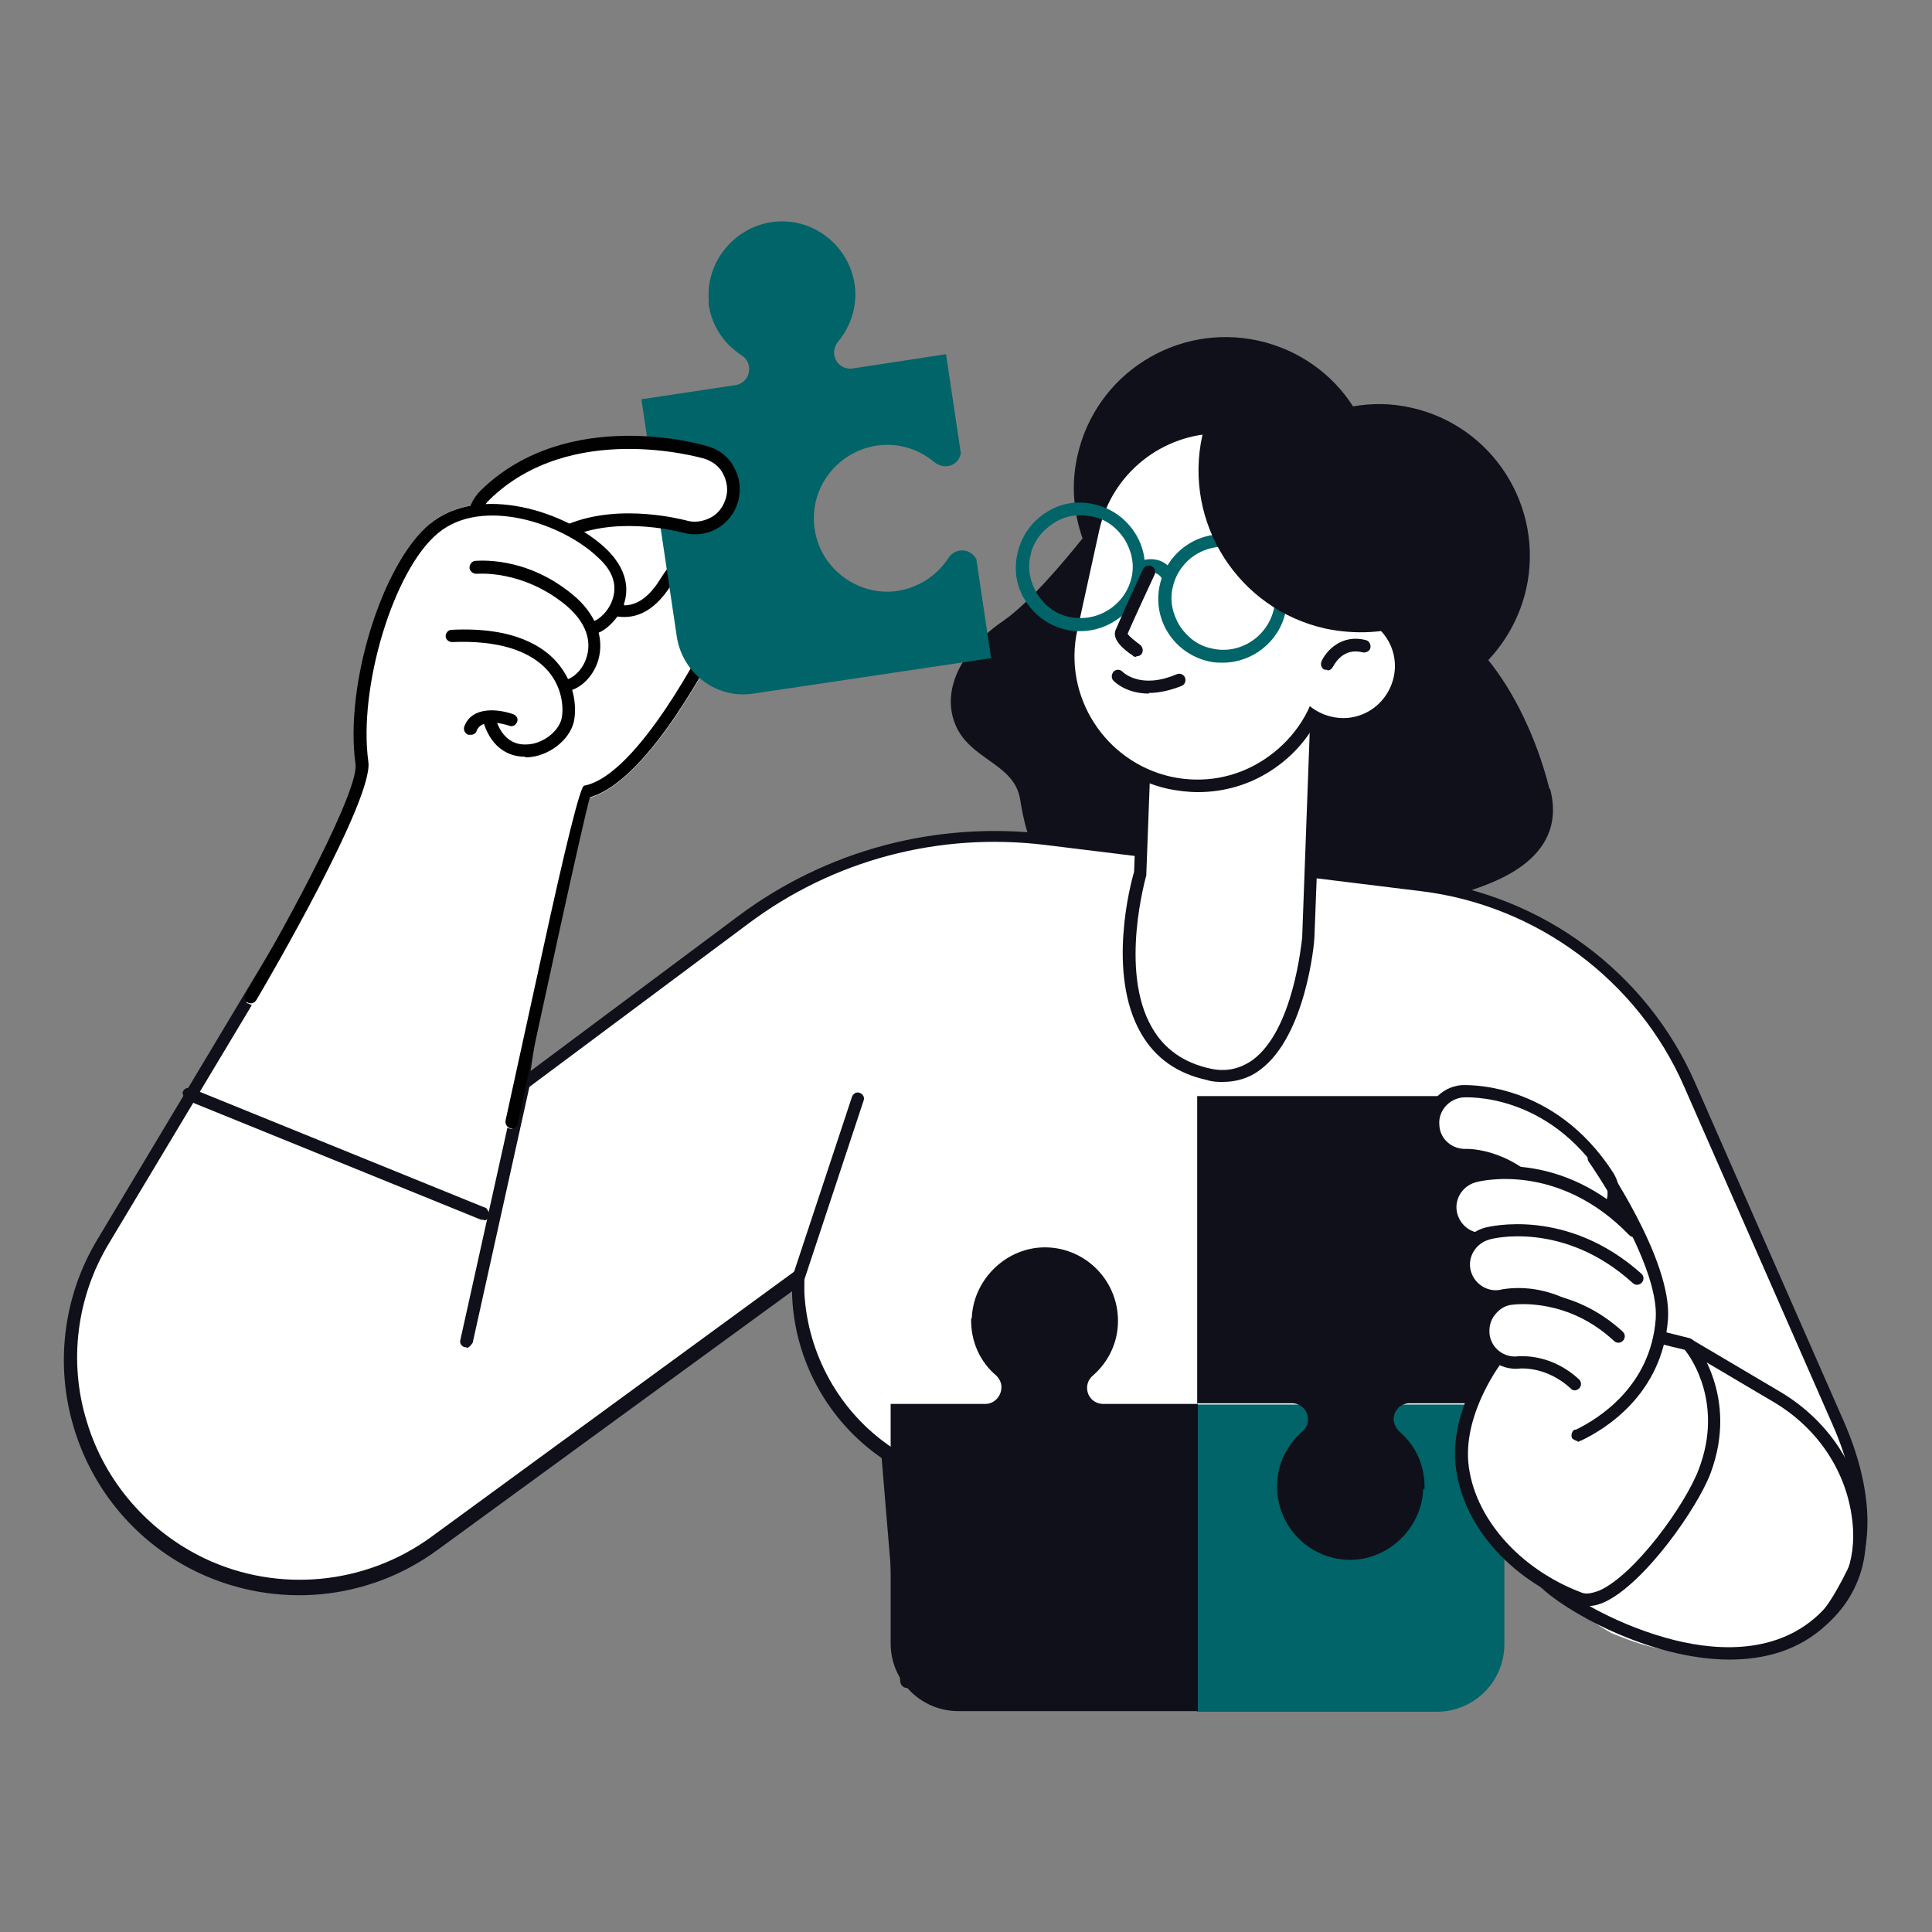 <svg xmlns="http://www.w3.org/2000/svg" id="Layer_1" data-name="Layer 1" viewBox="0 0 30 30"><rect x="0" y="0" width="30" height="30" fill="#808080" stroke="none"/><defs><style>      .cls-1 {        fill: #010101;      }      .cls-1, .cls-2, .cls-3, .cls-4 {        stroke-width: 0px;      }      .cls-2 {        fill: #fff;      }      .cls-3 {        fill: #006468;      }      .cls-4 {        fill: #10101a;      }    </style></defs><g id="_Layer_" data-name="&amp;lt;Layer&amp;gt;"><g><path class="cls-4" d="m24.06,12.25c-.21-.83-.57-1.53-.95-2,.28-.3.49-.67.59-1.11.28-1.27-.52-2.53-1.79-2.81-.31-.07-.61-.07-.9-.02-.32-.5-.84-.88-1.47-1.02-1.27-.28-2.53.52-2.81,1.79-.1.44-.06.88.08,1.28-.32.4-.84,1.01-1.23,1.28-.62.42-.97,1.05-.75,1.6.22.56.92.61,1.01,1.17.09.55.3,1.76,2.04,1.76,1.74,0,2.89.78,3.67.21s.94-.42,1.22-.53c.29-.11,1.6-.45,1.3-1.6Z"></path><g><path class="cls-2" d="m22.98,26.11h-8.9l-.29-3.53h0c-.83-.55-1.35-1.47-1.39-2.47v-.25s-5.66,4.13-5.66,4.13c-1.05.77-2.43.9-3.61.34h0c-1.89-.9-2.6-3.23-1.52-5.03l3.72-6.21,3.09,1.77-.29,1.99,3.42-2.55c1.35-1.01,3.03-1.45,4.7-1.25l5.85.72c1.83.22,3.41,1.4,4.15,3.09l2.31,5.26c.74,1.68.37,3.25-1.47,3.25h0c-1.26.08-2.49-.45-3.3-1.42l-.58-.69-.22,2.87Z"></path><path class="cls-4" d="m22.98,26.21h-8.9c-.05,0-.09-.04-.1-.09l-.29-3.48c-.83-.57-1.35-1.51-1.39-2.52v-.07s-5.51,4.02-5.51,4.02c-1.08.79-2.5.92-3.71.35-.93-.44-1.63-1.25-1.93-2.24-.3-.98-.17-2.05.36-2.93l3.72-6.21s.09-.06.13-.03l3.09,1.77s.05.06.05.1l-.26,1.75,3.23-2.41c1.37-1.02,3.06-1.47,4.77-1.27l5.85.72c1.86.23,3.48,1.43,4.23,3.14l2.31,5.26c.46,1.05.49,2.01.08,2.64-.32.49-.88.75-1.63.75-1.28.08-2.55-.46-3.38-1.45l-.42-.51-.2,2.63c0,.05-.05.09-.1.09Zm-8.81-.2h8.72l.21-2.78s.03-.07.07-.09c.04-.01.08,0,.1.03l.58.69c.79.95,1.99,1.46,3.22,1.38.69,0,1.2-.23,1.48-.66.38-.57.34-1.47-.09-2.45l-2.31-5.26c-.72-1.65-2.29-2.81-4.07-3.03l-5.85-.72c-1.65-.2-3.29.23-4.62,1.23l-3.42,2.55s-.07.03-.11,0c-.03-.02-.05-.06-.05-.1l.28-1.92-2.95-1.69-3.67,6.12c-.5.83-.63,1.84-.34,2.77.28.93.95,1.7,1.83,2.12,1.14.54,2.49.41,3.51-.33l5.65-4.13s.07-.02.1,0c.03.02.05.05.05.08v.25c.05.96.55,1.86,1.35,2.4.02.02.04.04.04.07l.29,3.44Z"></path></g><path class="cls-4" d="m7.24,20.92s-.01,0-.02,0c-.05-.01-.09-.06-.07-.12l.88-3.97c.01-.05.06-.09.12-.07.05.01.09.06.07.12l-.88,3.97s-.05.08-.09.08Z"></path><g><path class="cls-2" d="m20.31,14.55l.16-4.19-2.64-.1-.12,3.29s-.81,2.7,1.06,3.12c1.36.3,1.55-2.12,1.55-2.12Z"></path><path class="cls-4" d="m18.99,16.8c-.08,0-.16,0-.25-.03-.46-.1-.8-.34-1.02-.72-.54-.93-.16-2.35-.11-2.51l.12-3.28c0-.05.04-.1.1-.09l2.64.1s.05.01.07.03c.02.02.03.04.03.07l-.16,4.19h0c0,.07-.13,1.52-.84,2.05-.17.13-.37.19-.58.19Zm-1.07-6.43l-.12,3.2s0,.02,0,.02c0,.01-.43,1.48.09,2.37.19.33.49.54.89.63.25.06.47.01.67-.13.64-.47.76-1.84.77-1.9l.15-4.09-2.45-.09Zm2.39,4.19h0Z"></path></g><path class="cls-2" d="m6.68,8.13c.18-.15.4-.24.63-.28,0,0,0,0,0,0,.04-.09.09-.16.16-.23,1.34-1.3,3.43-.71,3.52-.68.18.05.32.17.41.33.09.16.11.35.06.53-.05.16-.15.3-.29.39.01,0,.02,0,.03,0,.17-.03.32,0,.45.11.05.04.18.14-.5,1.7-.04.09-1.07,2.14-2,2.39-.11.38-.72,3.19-1.12,5.07,0,.03-.02.05-.05.06s-.06.01-.08,0l-4.05-1.94h0s0,0,0,0c0,0,0,0-.01,0,0,0,0,0-.01-.01,0,0,0,0,0-.02,0,0,0,0,0-.02,0,0,0-.01,0-.02s0-.01,0-.02,0-.01,0-.02c0,0,0,0,0-.01,0,0,0,0,0,0,0,0,0,0,0,0,.72-1.22,1.77-3.19,1.71-3.58-.17-1.22.41-3.1,1.15-3.72Z"></path><g><path class="cls-2" d="m18.16,12.15h0c-1.08-.24-1.77-1.31-1.53-2.4l.34-1.55c.24-1.08,1.31-1.77,2.4-1.53h0c1.08.24,1.77,1.31,1.53,2.4l-.34,1.55c-.24,1.08-1.31,1.77-2.4,1.53Z"></path><path class="cls-4" d="m18.6,12.3c-.15,0-.31-.02-.46-.05-1.13-.25-1.85-1.38-1.6-2.51l.34-1.55c.25-1.13,1.38-1.85,2.51-1.6,1.13.25,1.85,1.38,1.6,2.51l-.34,1.55c-.12.55-.45,1.02-.92,1.32-.34.22-.73.33-1.13.33Zm.34-5.57c-.88,0-1.67.61-1.87,1.5l-.34,1.55c-.23,1.03.43,2.05,1.45,2.28h0c.5.11,1.01.02,1.44-.26s.73-.7.84-1.2l.34-1.55c.23-1.03-.43-2.05-1.45-2.28-.14-.03-.28-.04-.41-.04Z"></path></g><g><path class="cls-3" d="m16.78,9.8c-.07,0-.14,0-.22-.02-.26-.06-.48-.21-.63-.44s-.19-.49-.13-.75c.06-.26.21-.48.44-.63s.49-.19.75-.13.48.21.63.44.19.49.13.75c-.1.46-.52.78-.97.78Zm0-1.8c-.15,0-.3.04-.43.13-.18.12-.31.29-.35.5-.05.21,0,.42.11.6.12.18.29.31.5.35.43.09.86-.18.96-.61.05-.21,0-.42-.11-.6-.12-.18-.29-.31-.5-.35-.06-.01-.12-.02-.18-.02Z"></path><path class="cls-3" d="m18.99,10.29c-.07,0-.14,0-.22-.02-.26-.06-.48-.21-.63-.44-.14-.22-.19-.49-.13-.75.12-.54.65-.88,1.19-.76s.88.65.76,1.19h0c-.1.46-.52.78-.97.78Zm0-1.8c-.37,0-.7.26-.78.63-.05.21,0,.42.11.6.12.18.29.31.5.35.43.1.86-.18.96-.61h0c.1-.43-.18-.86-.61-.96-.06-.01-.12-.02-.17-.02Zm.88,1h0Z"></path><path class="cls-3" d="m18.12,9.02s-.06-.02-.08-.04c-.03-.05-.08-.08-.14-.1-.06-.01-.12,0-.16.03-.04.03-.11.02-.13-.03-.03-.05-.02-.11.03-.13.09-.06.2-.08.31-.06.11.02.2.09.26.18.03.05.02.11-.03.13-.02,0-.03.01-.05.01Z"></path></g><path class="cls-4" d="m17.64,10.2s-.04,0-.05-.02c-.15-.1-.32-.25-.27-.39.07-.17.41-.92.43-.95.02-.05.08-.07.13-.05s.07.08.05.13c0,0-.34.73-.42.92.02.04.11.11.19.17.04.03.06.09.03.14-.02.03-.05.04-.08.04Z"></path><path class="cls-4" d="m17.84,10.77c-.36,0-.54-.19-.55-.2-.04-.04-.03-.1,0-.14.04-.04.1-.04.14,0,.01.01.28.28.84.04.05-.02.11,0,.13.05.02.05,0,.11-.05.13-.2.08-.37.11-.51.11Z"></path><path class="cls-2" d="m21.64,10.52c-.1.43-.52.71-.96.61s-.71-.52-.61-.96.52-.71.96-.61c.43.1.71.52.61.96Z"></path><path class="cls-4" d="m20.61,10.4s-.03,0-.04,0c-.05-.02-.07-.08-.05-.13.07-.16.31-.43.69-.33.05.01.08.07.07.12-.01.05-.07.08-.12.07-.31-.08-.44.19-.46.22-.02.04-.05.06-.09.06Z"></path><path class="cls-4" d="m20.12,6.4c-.47-.1-.95-.07-1.37.08-.03.09-.06.19-.08.28-.3,1.36.56,2.7,1.91,3,.47.1.95.07,1.37-.08.03-.09.06-.19.08-.28.3-1.36-.56-2.7-1.91-3Z"></path><path class="cls-1" d="m7.95,17.52s-.01,0-.02,0c-.05-.01-.09-.06-.08-.12,0,0,.28-1.28.56-2.56q.57-2.62.66-2.64c.85-.16,1.9-2.28,1.92-2.3.26-.6.53-1.32.53-1.48-.08-.06-.18-.08-.28-.06-.32.06-.67.47-.81.71-.3.49-.63.54-.86.5-.05,0-.09-.06-.08-.11,0-.05.06-.09.11-.08.24.04.46-.09.65-.41.15-.25.54-.73.95-.8.17-.03.32,0,.46.11.06.05.19.15-.5,1.7-.05.09-1.07,2.14-2,2.4-.11.39-.72,3.19-1.12,5.07,0,.05-.05.08-.09.08Z"></path><path class="cls-2" d="m9.43,8.52c.37.36.33.69.26.88.21,0,.4-.14.57-.42.12-.19.37-.52.68-.7-.11.02-.22.02-.33-.01,0,0-.8-.22-1.52-.01.13.08.25.18.35.27Z"></path><path class="cls-3" d="m11,4.69c.04.36.24.65.52.83.06.04.1.1.11.17h0c.02.14-.07.27-.21.29l-1.46.22.55,3.69c.09.57.62.97,1.19.88l3.69-.55-.23-1.54c-.05-.09-.15-.15-.26-.13h0c-.07.01-.13.05-.17.11-.18.28-.47.47-.82.52-.58.07-1.14-.33-1.25-.91-.13-.64.31-1.25.95-1.35.33-.05.65.05.89.25.05.04.11.07.18.07.13,0,.22-.09.24-.2l-.23-1.54-1.44.22c-.11.02-.22-.03-.27-.13-.05-.1-.03-.2.03-.28.2-.24.31-.56.26-.9-.1-.64-.71-1.08-1.35-.95-.58.12-.98.67-.91,1.25Z"></path><g><path class="cls-3" d="m17.27,25.33c.36.01.68-.14.89-.39.05-.05.11-.08.18-.08h0c.14,0,.25.11.25.25v1.47h3.72c.58,0,1.05-.47,1.05-1.05v-3.72h-4.77v1.47c0,.14-.11.25-.25.25h0c-.07,0-.14-.03-.19-.09-.21-.24-.51-.39-.85-.39-.65,0-1.17.54-1.14,1.19.03.58.52,1.06,1.1,1.08Z"></path><path class="cls-4" d="m22.12,23.12c.01-.36-.14-.68-.39-.89-.05-.05-.09-.12-.09-.19h0c0-.14.11-.25.25-.25h1.47v-3.72c0-.58-.47-1.05-1.05-1.05h-3.72v4.77h1.47c.14,0,.25.11.25.25h0c0,.07-.03.14-.09.19-.24.21-.39.51-.39.85,0,.65.54,1.17,1.19,1.14.58-.03,1.06-.52,1.08-1.1Z"></path><path class="cls-4" d="m15.08,20.47c-.01.36.14.68.39.89.05.05.08.11.08.18h0c0,.14-.11.26-.25.26h-1.47v3.72c0,.58.47,1.05,1.05,1.05h3.72v-4.77h-1.47c-.14,0-.25-.11-.25-.25h0c0-.07.03-.14.09-.19.24-.21.39-.51.39-.85,0-.65-.54-1.17-1.19-1.14-.58.03-1.06.52-1.08,1.1Z"></path></g><g><path class="cls-2" d="m8.86,8.23c.79-.33,1.76-.06,1.77-.06.32.09.65-.09.74-.41s-.09-.65-.41-.74c-.09-.03-2.12-.61-3.43.66-.06.06-.1.12-.13.2l1.45.35Z"></path><path class="cls-1" d="m8.86,8.33s-.07-.02-.09-.06c-.02-.05,0-.11.05-.13.82-.34,1.82-.06,1.83-.06.13.04.26.02.38-.04s.2-.17.24-.3c.04-.13.02-.26-.04-.38-.06-.12-.17-.2-.3-.24-.08-.02-2.07-.59-3.33.64-.05.05-.09.1-.11.16-.02.05-.08.07-.13.05-.05-.02-.07-.08-.05-.13.04-.09.09-.16.16-.23,1.35-1.31,3.43-.71,3.52-.68.18.05.33.17.41.33.09.16.11.35.06.53-.05.18-.17.33-.33.42-.16.09-.35.11-.53.06,0,0-.95-.26-1.7.05-.01,0-.03,0-.04,0Z"></path></g><g><path class="cls-1" d="m3.9,15.58s-.03,0-.05-.01c-.05-.03-.06-.09-.04-.13.72-1.22,1.77-3.19,1.71-3.58-.17-1.22.41-3.1,1.15-3.72.76-.64,2.14-.2,2.75.39.4.39.32.75.24.92-.1.21-.32.4-.45.39-.05,0-.09-.06-.08-.11,0-.05.05-.09.1-.09.05-.01.23-.14.29-.36.06-.21-.01-.42-.23-.62-.56-.54-1.81-.95-2.49-.38-.69.57-1.24,2.4-1.08,3.55.08.58-1.55,3.38-1.74,3.7-.02.03-.05.05-.08.05Z"></path><path class="cls-1" d="m8.77,10.76s-.09-.04-.1-.09c0-.05.03-.1.09-.11.12-.01.29-.15.35-.36.05-.16.07-.47-.32-.8-.68-.56-1.38-.49-1.39-.49-.05,0-.1-.03-.11-.09,0-.05.03-.1.08-.11.03,0,.79-.09,1.53.53.35.29.49.66.39,1.01-.08.27-.3.47-.52.49,0,0,0,0-.01,0Z"></path><path class="cls-1" d="m8.15,11.75c-.31,0-.55-.2-.65-.56-.02-.05.01-.11.07-.12.05-.02.11.01.12.07.08.28.25.43.48.42.24,0,.5-.19.55-.4.03-.13.03-.45-.2-.73-.28-.33-.79-.49-1.5-.46-.05,0-.1-.04-.1-.09,0-.05.04-.1.09-.1.97-.05,1.44.26,1.66.53.28.34.28.72.24.9-.07.29-.4.54-.73.55,0,0-.01,0-.02,0Z"></path><path class="cls-1" d="m7.31,11.41s-.02,0-.04,0c-.05-.02-.08-.08-.06-.13.12-.32.53-.27.76-.19.05.02.08.07.06.12s-.07.08-.12.06c0,0-.42-.15-.51.08-.01.04-.05.06-.09.06Z"></path></g><path class="cls-4" d="m7.51,18.94s-.02,0-.04,0l-4.58-1.86s-.07-.08-.05-.13c.02-.05.08-.07.13-.05l4.58,1.86s.07.08.05.13c-.02.04-.05.06-.09.06Z"></path><g><path class="cls-2" d="m26.57,21.19s1.14.62,1.33.81,1.31,1.26.87,2.2c-.44.94-.83,1.46-1.91,1.49-1,.03-1.53-.21-1.81-.32-.22-.08-1.69-1.2-1.69-1.2,0,0,.45.39.8.51,1.32.46,2.85-1.78,2.41-3.49Z"></path><g><path class="cls-2" d="m23.25,21.09s-.63.79-.55,1.64.77,1.7,1.82,2.11c.56.21,1.69-1.31,1.94-1.98.44-1.16-.25-1.97-.25-1.97l-.44-.11-2.53.32Z"></path><path class="cls-4" d="m24.64,24.95c-.05,0-.1,0-.15-.03-1.06-.4-1.8-1.26-1.89-2.19-.08-.88.54-1.67.57-1.71.03-.04.09-.05.14-.02s.05.09.02.14c0,0-.6.77-.53,1.57.08.84.78,1.65,1.76,2.02.07.03.16.01.27-.03.55-.24,1.34-1.33,1.55-1.89.38-1-.11-1.72-.22-1.85l-.41-.1c-.05-.01-.08-.07-.07-.12.01-.05.07-.08.12-.07l.44.11s.04.02.05.03c.03.04.72.87.27,2.07-.2.53-1.02,1.71-1.65,2-.09.04-.18.06-.27.06Z"></path></g><path class="cls-2" d="m24.76,17.97s1.13,1.6,1.06,2.51c-.1,1.27-1.19,1.75-1.31,1.8l.26-4.31Z"></path><path class="cls-4" d="m26.86,25.77c-1.26,0-2.6-.78-2.95-1.14-.04-.04-.04-.1,0-.14.04-.04.1-.04.14,0,.24.25.96.7,1.81.94.7.2,1.68.29,2.37-.35.44-.41.62-.94.52-1.56-.11-.72-.55-1.36-1.21-1.75l-1.37-.81s-.06-.09-.03-.13.09-.06.13-.03l1.37.81c.71.42,1.19,1.11,1.31,1.89.1.69-.09,1.28-.59,1.73-.43.4-.96.54-1.51.54Z"></path><g><path class="cls-2" d="m24.91,18.89c.17-.16.2-.42.07-.63-.9-1.39-2.21-1.32-2.27-1.31-.27.02-.48.26-.46.53.02.27.25.48.52.46.04,0,.8-.01,1.37.86.15.23.46.3.69.15.03-.02.05-.04.08-.06Z"></path><path class="cls-4" d="m24.56,19.13s-.08,0-.13-.01c-.16-.03-.29-.12-.37-.26-.54-.84-1.26-.82-1.29-.82-.32.02-.6-.23-.63-.55-.02-.33.23-.61.55-.64.06,0,1.43-.08,2.36,1.36.15.24.12.55-.08.75-.03.03-.06.05-.09.07-.1.07-.21.1-.32.1Zm-1.78-1.29c.12,0,.88.04,1.45.91.06.09.15.15.25.17s.21,0,.3-.06c.02-.01.04-.03.06-.05h0c.14-.13.16-.34.06-.5-.87-1.35-2.13-1.27-2.18-1.27-.22.02-.39.21-.37.43.01.22.2.38.42.37h.01Z"></path></g><g><path class="cls-2" d="m25.36,19.1c-1.15-1.19-2.43-.87-2.48-.85-.27.07-.42.35-.35.61.07.26.34.42.6.35.04,0,.79-.17,1.51.58l.72-.69Z"></path><path class="cls-4" d="m24.65,19.89s-.05,0-.07-.03c-.69-.72-1.39-.56-1.42-.55-.31.08-.64-.11-.72-.42-.08-.32.1-.64.42-.73.06-.01,1.38-.36,2.58.88.04.04.04.1,0,.14-.04.04-.1.04-.14,0-1.11-1.15-2.33-.84-2.39-.82-.21.06-.34.28-.28.49.06.21.27.34.48.28.04,0,.84-.19,1.61.61.04.04.04.1,0,.14-.02.02-.04.03-.07.03Z"></path></g><g><path class="cls-2" d="m25.42,19.85c-1.11-1.01-2.27-.71-2.33-.7-.27.07-.42.35-.35.61.07.26.34.42.61.35.04,0,.79-.17,1.52.59l.55-.85Z"></path><path class="cls-4" d="m24.87,20.8s-.05,0-.07-.03c-.69-.72-1.4-.56-1.43-.56-.31.08-.64-.11-.72-.42-.09-.32.1-.65.42-.73.05-.01,1.26-.32,2.42.72.04.04.04.1,0,.14s-.1.04-.14,0c-1.07-.97-2.19-.69-2.23-.67-.21.06-.34.28-.28.49.06.21.28.34.49.28.04,0,.84-.19,1.61.61.04.04.04.1,0,.14-.02.02-.04.03-.07.03Z"></path></g><g><path class="cls-2" d="m25.13,20.76c-.75-.69-1.57-.6-1.66-.59-.27.04-.46.29-.43.56.04.27.28.46.56.43.03,0,.46-.04.86.33l.68-.73Z"></path><path class="cls-4" d="m24.46,21.59s-.05,0-.07-.03c-.37-.34-.76-.31-.78-.31-.32.04-.62-.19-.66-.51-.02-.16.02-.32.12-.44s.24-.21.39-.23c.1-.01.96-.11,1.74.61.04.04.04.1,0,.14-.04.04-.1.04-.14,0-.71-.66-1.5-.57-1.58-.56-.11.01-.2.07-.27.16-.07.09-.09.19-.08.3.03.22.23.37.45.34.05,0,.51-.04.94.36.04.04.04.1,0,.14-.02.02-.05.03-.07.03Z"></path></g><path class="cls-4" d="m24.5,22.38s-.07-.02-.09-.05c-.02-.05,0-.11.04-.13h.02c.35-.17,1.16-.67,1.24-1.72.06-.86-1.03-2.43-1.04-2.44-.03-.04-.02-.11.02-.14.04-.03.11-.02.14.02.05.07,1.14,1.64,1.07,2.57-.09,1.16-.97,1.7-1.35,1.88h-.01s-.03.02-.04.02Z"></path></g><path class="cls-4" d="m12.39,19.96s-.02,0-.03,0c-.05-.02-.08-.07-.06-.12l.93-2.81c.02-.05.07-.08.12-.06.05.02.08.07.06.12l-.93,2.81s-.05.07-.09.07Z"></path></g></g></svg>